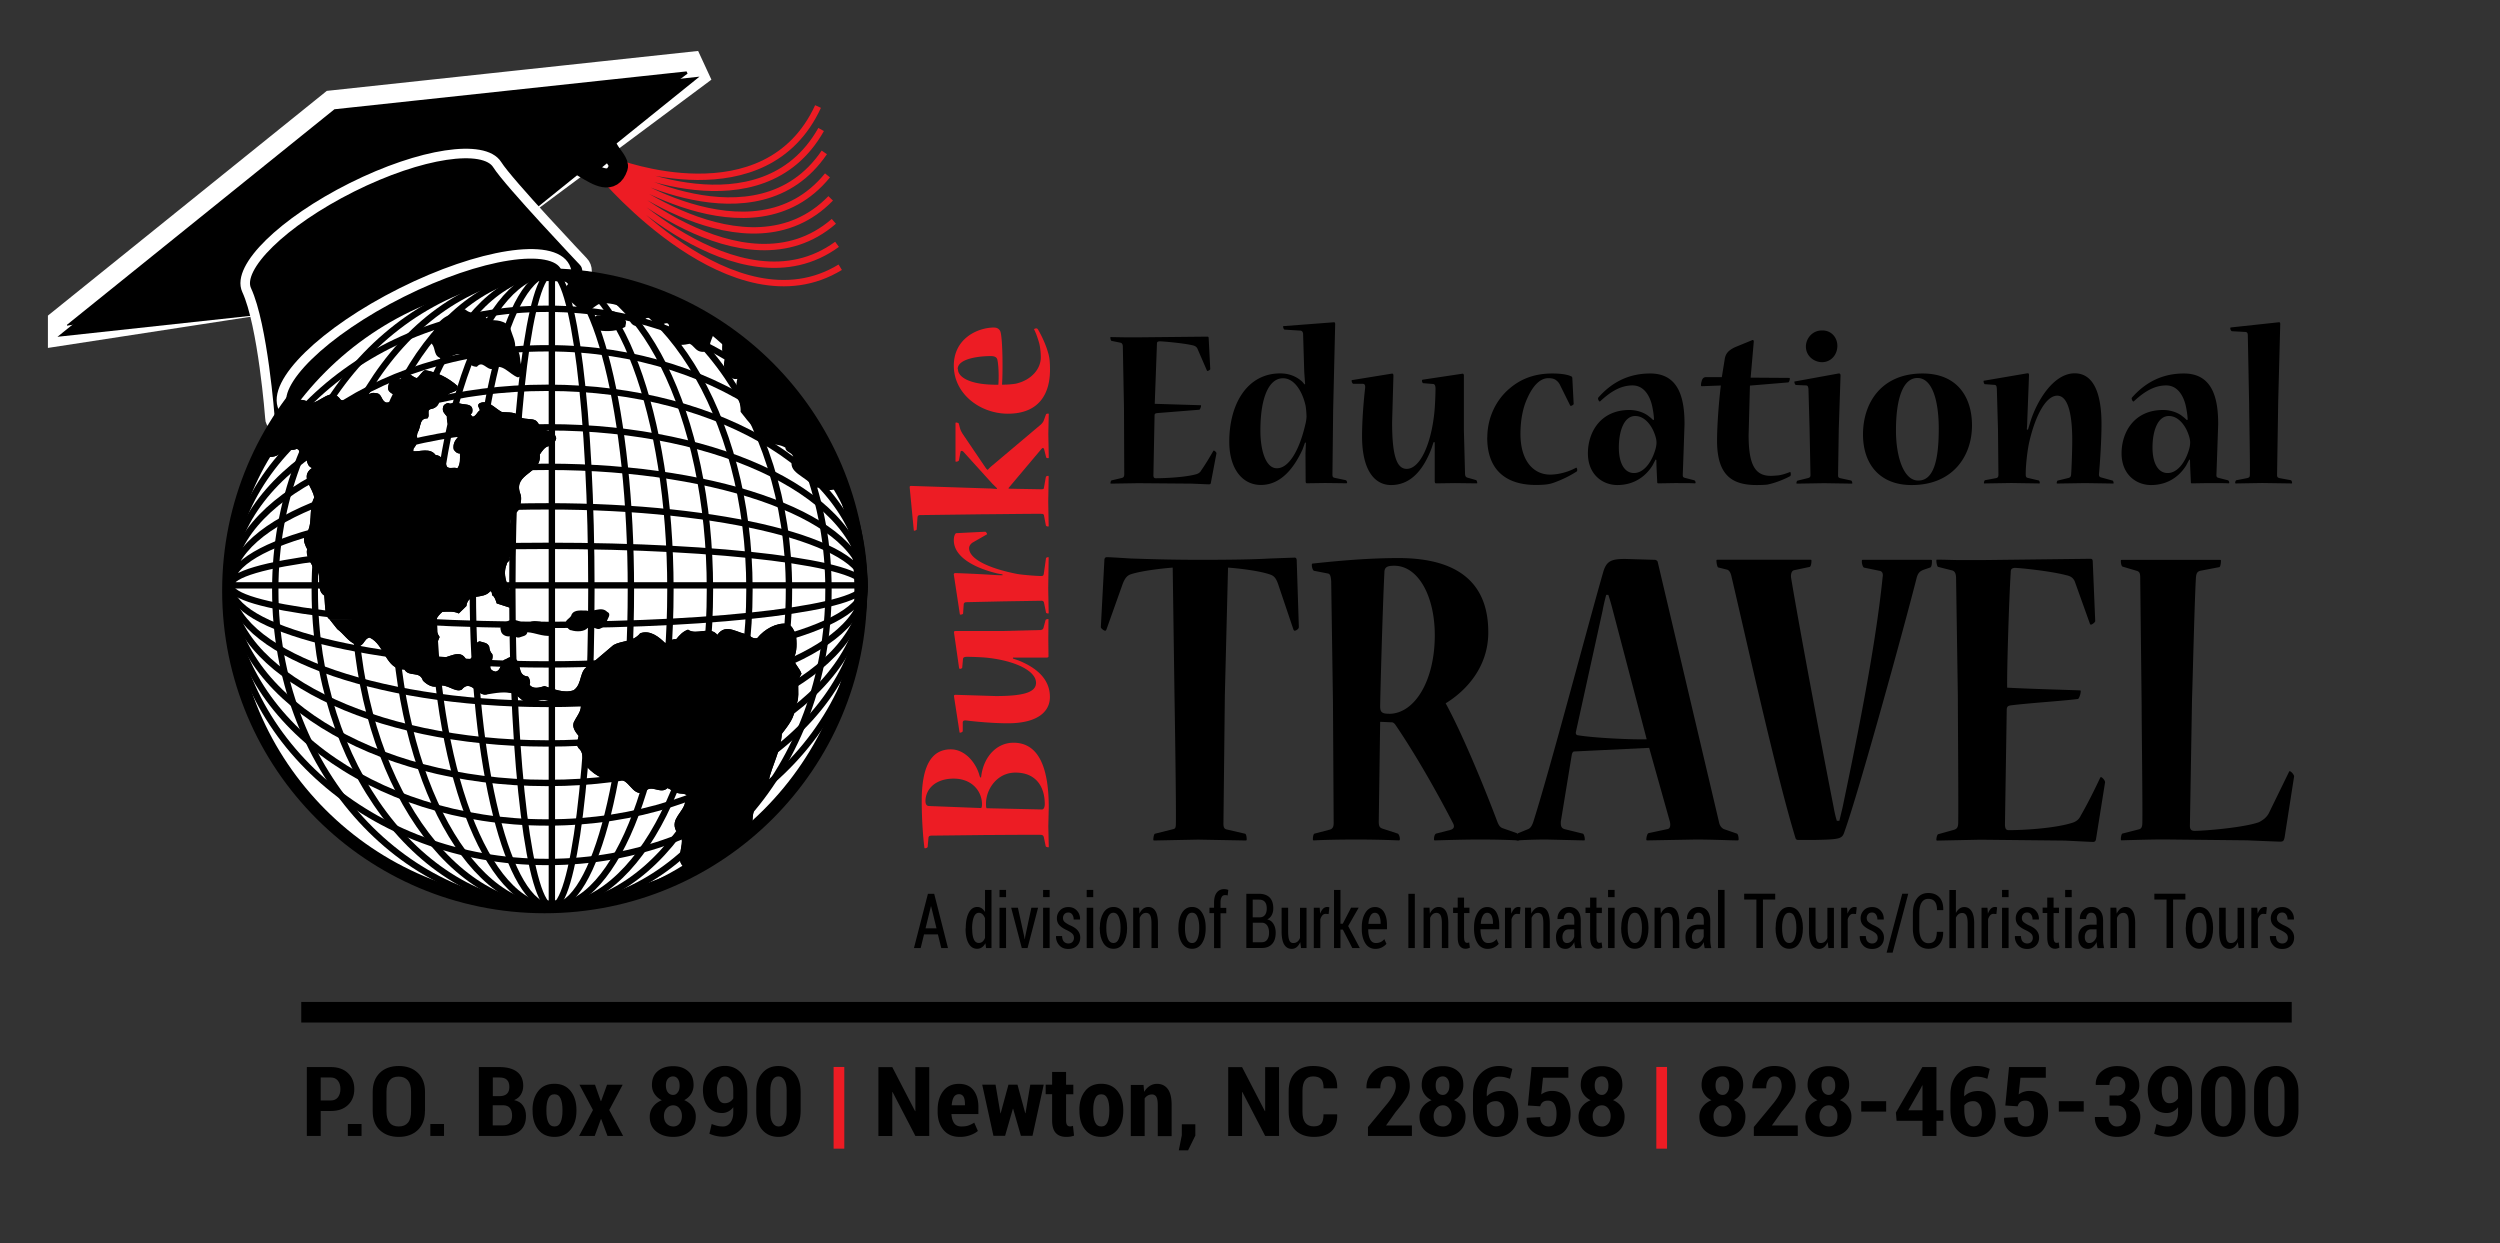 <svg xmlns="http://www.w3.org/2000/svg" xmlns:xlink="http://www.w3.org/1999/xlink" viewBox="0 0 282.81 140.63" xmlns:v="https://vecta.io/nano"><rect x="0" y="0" width="282.81" height="140.63" fill="#333333" stroke="none"/><path d="M146.93 70.94c0 .21-.32.41-.48.41-.04 0-.08-.05-.12-.1l-1.75-5.19c-.2-.56-.4-.87-.8-1.03-1.35-.51-4.14-.77-4.86-.82l-.36 14.43-.16 14.54c0 .51.16.62.44.67l1.99.46c.12 0 .2.31.2.62 0 .1 0 .15-.12.15l-5.38-.1-4.94.1c-.12 0-.12-.05-.12-.1 0-.26.08-.67.2-.67l2.03-.51c.28-.05.32-.21.32-.72.04-2.05-.12-12.22-.16-14.64l-.2-14.23c-.68.05-3.43.31-4.78.77-.4.15-.64.46-.88 1.08l-1.83 5.14c-.04.1-.08.15-.16.15-.12 0-.48-.26-.48-.41l.4-7.55c0-.21.08-.36.28-.36.32 0 1.08.05 2.71.15 1.67.05 4.18.15 7.93.15 3.62 0 6.13-.05 7.81-.15l2.79-.1c.16 0 .24.1.24.36l.24 7.5zm21.43.61c0 4.01-2.63 6.68-4.82 8.01 1.83 3.34 4.26 9.19 5.85 13.41.16.41.32.62.6.72l1.59.56c.2.1.28.41.28.67 0 .1 0 .15-.12.15-1.04-.05-2.23-.1-4.46-.1-1.51 0-3.15.05-4.94.1-.12 0-.12-.05-.12-.15 0-.26.08-.56.24-.62l1.59-.41c.36-.1.56-.31.32-.77-1.83-3.54-4.22-7.76-6.53-11.15-.12-.15-.24-.26-.4-.26-.2 0-1-.05-1.31-.05l-.16 11.3c0 .51.12.67.4.77l1.75.57c.12.05.24.36.24.62 0 .1-.04.15-.12.15a113.56 113.56 0 0 0-4.86-.1c-2.03 0-3.9.05-4.74.1-.12 0-.12-.05-.12-.15 0-.31.08-.62.2-.62l1.75-.46c.28-.1.4-.31.4-.72l-.08-13.71-.2-13.66c-.04-.56-.12-.82-.36-.87l-1.59-.31c-.12-.05-.24-.36-.24-.67 0-.05 0-.15.12-.15 1.99-.21 5.81-.62 9.68-.62 7.05 0 10.16 3.08 10.16 8.37v.05zm-11.23 9.2c2.91 0 5.18-3.75 5.18-8.89 0-4.42-1.87-7.86-4.58-7.86-.8 0-1.12.15-1.12.77-.2 3.9-.48 14.23-.48 15.15 0 .62.2.82.96.82h.04z"/><path d="M183.85 63.23l3.35.1c.12 0 .28.1.32.21l6.97 29.58c.08.31.28.56.52.67l1.47.51c.12.05.2.31.2.67 0 .05-.04.1-.12.1-.84 0-2.75-.1-4.74-.1l-5.46.1c-.12 0-.12-.05-.12-.1 0-.31.12-.67.24-.72l2.15-.46c.32-.05.36-.41.28-.82l-2.35-8.37-8.48.41c-.12 0-.24.15-.28.41l-1.23 7.5c-.04.62.12.77.4.87l2.07.51c.12 0 .24.36.24.67 0 .1-.04.1-.12.1l-4.18-.1a55.56 55.56 0 0 0-3.35.1c-.08 0-.08-.05-.08-.15 0-.15.08-.62.2-.67l1-.41c.32-.1.52-.31.72-.92 1.95-6.16 6.09-21.93 7.89-28.2.36-1.23.88-1.49 2.47-1.49h.02zm-2.15 4.06c-.2.77-.32 1.28-.4 1.75l-3.03 13.77c-.04.21.08.36.2.36 1.83.31 6.09.51 7.81.46l-3.82-14.54c-.12-.46-.28-1.08-.52-1.8h-.24zm26.37 25.58l.36-1.49c1.31-6.27 3.7-17.72 4.54-26.09.08-.41-.04-.67-.36-.72l-1.75-.36c-.12-.05-.24-.41-.24-.67 0-.15 0-.21.08-.21h7.73c.12 0 .12.05.12.15 0 .31-.04.67-.2.72l-.76.26c-.36.15-.6.31-.76.87-1.43 5.65-6.57 24.29-8.16 28.71-.28.87-.44.92-3.54.98h-1.71c-.2 0-.28-.1-.32-.26-2.15-7.04-5.42-21.83-7.25-29.64-.08-.31-.2-.56-.44-.67l-1.04-.26c-.12-.05-.2-.56-.2-.77 0-.05 0-.1.12-.1h10.51c.12 0 .12.05.12.1 0 .36-.08.72-.24.72l-1.71.36c-.28.05-.4.41-.36.82.92 5.6 3.7 20.34 4.82 25.99.08.46.2 1.03.36 1.54h.28zm29.03 2.11c-.04.15-.12.26-.32.26-.28 0-1.19-.05-3.19-.15l-9.56-.1-4.86.1c-.12 0-.12-.05-.12-.1 0-.21.08-.56.2-.62l1.83-.51c.28-.1.44-.26.44-.82.04-1.54-.04-11.97-.04-14.28l-.2-13.3c0-.62-.16-.82-.4-.92l-1.63-.41c-.08 0-.2-.36-.2-.72 0-.05 0-.1.08-.1.96 0 1.87.05 2.71.05h2.23l12.43-.15c.16 0 .24.1.24.31l.28 6.73c0 .15-.36.41-.48.41-.04 0-.08 0-.12-.1l-1.71-4.78c-.2-.46-.52-.62-1-.72-1.75-.46-5.22-.82-5.81-.82-.4.05-.44.21-.44.56-.2 3.13-.44 11.3-.4 12.99 2.75.15 7.21.26 8.24.31.08 0 .08.05.08.1 0 .31-.2.87-.32.87-1.55.21-5.5.46-7.57.72-.36.05-.48.15-.48.56l-.2 12.89c0 .56.16.67.44.67 1.71 0 5.34-.21 7.29-.87.4-.15.68-.41.84-.77.8-1.39 1.51-2.82 2.19-4.26.04-.1.08-.1.12-.1.16.05.48.41.44.62l-1.03 6.45zm14.06-31.64c.08 0 .08.05.08.1 0 .36-.08.72-.2.72l-2.15.41c-.32.1-.44.26-.48.82-.16 2.72-.36 11.45-.44 13.71l-.24 14.33c0 .46.24.56.52.56 1.12 0 5.54-.36 7.29-.98.4-.21.88-.51 1.15-1.08l2.23-4.57c.04-.1.08-.15.16-.1.16.05.44.41.44.56l-1.08 6.93c-.08.31-.12.46-.48.46-.16 0-1.51-.05-3.78-.15l-9.32-.1c-1.55 0-2.99.05-4.86.1-.08 0-.08-.05-.08-.15 0-.26.08-.62.2-.62l1.79-.46c.28-.05.44-.21.44-.77.04-1.69-.08-11.15-.08-13.25l-.16-14.43c0-.56-.08-.72-.44-.82l-1.55-.46c-.12-.05-.2-.31-.2-.62 0-.1 0-.15.12-.15h11.12zm-114.19-8.68c-.02.08-.08.13-.2.13-.18 0-.75-.03-2-.08l-6.01-.05-3.06.05c-.08 0-.08-.03-.08-.05 0-.11.05-.29.13-.32l1.15-.27c.18-.05.28-.13.28-.43l-.03-7.45-.13-6.94c0-.32-.1-.43-.25-.48l-1.03-.21c-.05 0-.13-.19-.13-.38 0-.03 0-.05.05-.05l1.7.03h1.4l7.82-.08c.1 0 .15.05.15.16l.18 3.51c0 .08-.23.21-.3.21-.03 0-.05 0-.08-.05l-1.08-2.49c-.13-.24-.33-.32-.63-.38-1.1-.24-3.28-.43-3.66-.43-.25.03-.28.11-.28.29l-.25 6.78 5.19.16c.05 0 .05.03.05.05 0 .16-.13.46-.2.46l-4.76.38c-.23.03-.3.08-.3.29l-.13 6.73c0 .29.1.35.28.35 1.08 0 3.36-.11 4.58-.46.25-.08.43-.21.53-.4.5-.72.95-1.47 1.38-2.22.02-.05.05-.05.08-.05.1.03.3.21.28.32l-.64 3.37zm13.87-18.2c.18-.03.2.08.2.21l-.23 9.75-.08 7.23c0 .29.05.35.23.4l1.28.27c.08.03.15.16.15.27 0 .05-.03.08-.08.08l-2.41-.03-2.05.03c-.1 0-.15-.05-.15-.24l-.02-3.16.05-1.18-.1-.03-.28.78c-.85 1.85-2.31 4.02-4.71 4.02-2.08 0-3.58-1.8-3.58-4.9 0-4.29 2.05-7.72 5.76-7.72 1.1 0 1.83.4 2.31.78.18.13.3.29.43.46l.08-.03-.1-1.39-.13-4.31c-.03-.21-.13-.35-.33-.35l-1.75-.11c-.1 0-.18-.21-.18-.35 0-.03 0-.05.08-.05l5.61-.43zm-6.38 16.51c1.3 0 2.51-1.93 3.21-4.98.08-.29.13-.7.13-.88a9.89 9.89 0 0 0-.1-1.18c-.33-1.55-1.23-3.14-2.56-3.14-1.58 0-2.56 2.14-2.56 5.92 0 2.3.63 4.26 1.85 4.26h.03zm16.55-9.62c-.08 0-.15-.16-.15-.27 0-.05 0-.11.08-.13l4.46-.67c.13-.03.2.05.2.21v6.16l.13 4.96c.02.24.08.38.3.43l.95.27c.08.03.13.24.13.32 0 .03 0 .05-.08.05l-2.43-.03-2.15.03c-.1 0-.15-.08-.15-.27v-3.56-.83h-.13l-.23.7c-1 2.63-2.48 4.15-4.58 4.15-1.8 0-3.28-1.58-3.28-5.52 0-1.9.2-4.21.35-5.47.02-.32-.05-.46-.28-.46h-1.05c-.1 0-.2-.21-.2-.35 0-.05.02-.08.1-.08l4.43-.72c.15-.03.2.05.2.24l-.15 5.25c0 3.67.48 5.28 1.65 5.28 1.5 0 2.76-2.76 3.13-6.38.08-.7.13-2.17.13-2.68 0-.35-.08-.51-.25-.54l-1.13-.09zm7.24 6.14c0-2.22.98-4.26 2.53-5.55 1.28-1.1 2.86-1.69 4.81-1.69 1.05 0 1.75.13 2.15.32.08.03.13.11.13.24l.15 2.89c0 .08-.23.21-.3.21-.05 0-.08 0-.1-.05l-1.13-2.28a1.4 1.4 0 0 0-.45-.56c-.23-.19-.55-.24-.88-.24-.9 0-1.73.78-2.41 2.33-.48 1.04-.75 2.44-.75 3.97 0 3.13 1.53 4.61 3.36 4.61.35 0 .85-.05 1.28-.16a6.34 6.34 0 0 0 1.65-.62c.05-.03.13.08.13.24 0 .11-.02.19-.1.21-.48.32-1.4.83-2.51 1.23-.43.16-.9.27-2.08.27-3.06 0-5.49-1.42-5.49-5.36v-.01zm18.86-2.01c-.02-.56-.13-1.18-.23-1.63-.3-1.23-1-2.25-2.2-2.25s-2.33.56-3.63 1.77c-.03.03-.05.05-.08.05-.08 0-.28-.32-.15-.46 1.4-1.58 3.26-2.71 5.86-2.71 3.36 0 3.88 3.03 3.88 5.73l-.1 2.95-.1 2.81c0 .19.05.27.25.32l1.05.27c.1.05.15.16.15.27 0 .05-.02.08-.1.08-.3-.03-1.33-.03-2.31-.03l-1.8.03c-.07 0-.13-.03-.13-.13l-.08-1.77-.02-.75-.08-.05-.35.67c-.63 1.02-1.88 2.22-3.98 2.22-1.63 0-3.33-1.15-3.33-3.59 0-2.41 1.45-4.9 4.69-4.9 1 0 1.8.38 2.18.7.15.11.35.27.5.43l.11-.03zm-2.25 6.03c.98 0 1.88-1.02 2.35-2.49.1-.29.18-.64.18-.96 0-.29-.08-.64-.23-1.02-.33-.91-1.1-1.98-2.18-1.98-1.28 0-1.85 1.74-1.85 3.56 0 1.88.7 2.89 1.7 2.89h.03zm13.1-9.89l-.15 5.6c0 3.4.75 4.61 2.51 4.61.23 0 .55-.03.83-.05.28-.03.78-.16 1.33-.38.08-.03.1.11.1.29 0 .11-.05.16-.1.19-.5.27-1.58.75-2.56.94-.28.03-.65.05-1.2.05-2.76 0-4.46-1.07-4.48-4.96 0-1.79.2-4.45.43-6.3l-2.15.08c-.05 0-.1-.03-.1-.11a1.63 1.63 0 0 1 .08-.46c.08-.35.28-.46.5-.46h1.78l.35-2.17c.13-.51.38-.86 1.18-1.23l1.95-.8c.1 0 .15.08.13.24l-.35 4.02 4.38.03c.02 0 .05.03.05.08 0 .19-.1.43-.18.43l-4.33.36zm10.02-1.37c.15-.03.23.08.23.21l-.2 6.08-.08 5.2c0 .24.05.29.23.35l1.25.27c.05 0 .13.19.13.27 0 .05 0 .08-.05.08l-3.13-.05-3.06.05c-.08 0-.08-.03-.08-.05 0-.11.05-.27.13-.29l1.18-.29c.18-.05.28-.11.28-.35l-.1-5.12-.13-4.61c-.03-.21-.05-.4-.28-.4l-1.13-.05c-.08 0-.18-.19-.18-.35 0-.03 0-.05.05-.05l4.94-.9zm-1.83-4.87c1.05 0 1.7.83 1.7 1.74 0 1.02-.73 1.85-1.73 1.85-.88 0-1.83-.67-1.83-1.77 0-.86.68-1.82 1.83-1.82h.03zm10.09 17.49c-3.53 0-5.49-2.3-5.49-5.73 0-3.59 2.1-6.89 6.74-6.89 3.93 0 5.59 2.68 5.59 5.87 0 3.54-2.23 6.75-6.81 6.75h-.03zm.78-.51c1.78 0 2.3-2.46 2.3-5.87 0-3.08-.7-5.73-2.41-5.73-1.65 0-2.43 2.36-2.43 5.92 0 3.08.9 5.68 2.51 5.68h.03zm21.95 0c.08 0 .13.19.13.29 0 .03 0 .05-.05.05l-3.18-.05-3.13.05c-.05 0-.08-.03-.08-.05 0-.08.05-.29.13-.29l1.2-.29c.2-.05.28-.16.3-.38.05-.56.13-2.65.13-3.89 0-2.33-.3-5.04-1.7-5.04-1.2 0-2.43 2.04-3.18 5.31-.2.94-.4 2.65-.38 3.64 0 .24.08.32.23.35l1.23.29c.08 0 .13.19.13.29 0 .03-.02.05-.08.05l-3.13-.05-3.06.05c-.05 0-.05-.03-.05-.05 0-.11.05-.29.13-.32l1.28-.24c.15-.05.23-.13.23-.38l-.05-5.12-.13-4.61c-.03-.24-.03-.4-.25-.43l-1.1-.08c-.08 0-.15-.19-.15-.32 0-.05 0-.08.08-.08l4.86-.83c.15-.03.2.05.2.21l-.2 5.23c0 .27-.03.62-.05.91l.13.03.23-.75c.7-2.38 2.61-5.63 5.06-5.63 2 0 3.03 2.01 3.03 5.73 0 1.98-.18 4.47-.28 5.6-.03.27.02.4.28.46l1.24.34zm8.51-6.88c-.02-.56-.13-1.18-.23-1.63-.3-1.23-1-2.25-2.2-2.25s-2.33.56-3.63 1.77c-.03.03-.05.05-.08.05-.08 0-.28-.32-.15-.46 1.4-1.58 3.26-2.71 5.86-2.71 3.36 0 3.88 3.03 3.88 5.73l-.1 2.95-.1 2.81c0 .19.05.27.25.32l1.05.27c.1.05.15.16.15.27 0 .05-.02.08-.1.08-.3-.03-1.33-.03-2.31-.03l-1.8.03a.11.11 0 0 1-.13-.13l-.08-1.77-.02-.75-.08-.05-.35.67c-.63 1.02-1.88 2.22-3.98 2.22-1.63 0-3.33-1.15-3.33-3.59 0-2.41 1.45-4.9 4.69-4.9 1 0 1.8.38 2.18.7.15.11.35.27.5.43l.11-.03zm-2.25 6.03c.98 0 1.88-1.02 2.35-2.49.1-.29.18-.64.18-.96 0-.29-.08-.64-.23-1.02-.33-.91-1.1-1.98-2.18-1.98-1.28 0-1.85 1.74-1.85 3.56 0 1.88.7 2.89 1.7 2.89h.03zm12.52-17.05c.15-.03.2.03.2.21l-.23 8.73-.13 8.33c0 .24.08.29.25.35l1.3.24c.08 0 .15.19.15.32 0 .03 0 .05-.05.05l-3.33-.05-2.98.05c-.05 0-.08-.03-.08-.08 0-.08.05-.27.15-.29l1.23-.24c.18-.05.28-.11.28-.32.05-.75-.08-7.15-.08-8.09l-.15-7.74c0-.24-.08-.38-.3-.38l-1.48-.08c-.1 0-.2-.19-.2-.32 0-.05 0-.11.07-.11l5.38-.58z"/><path d="M79.13 8.67l-30.9 23.01L6.5 38.1v-1.88l30.9-24.9 40.92-4.4z" stroke="#fff" stroke-width="2.16"/><path d="M79.13 8.67l-30.9 24.9L6.5 38.1l30.9-24.9z"/><g stroke="#fff" stroke-width="1.08"><path d="M56.25 18.63c-1.48-2.37-8.61-1.35-16.44 2.56-7.83 3.92-13.08 9.09-11.91 11.62 1.84 3.96 2.64 14.5 2.64 14.5-.04 2.8 10.77 1.69 20.55-3.2 9.79-4.9 17.22-12.16 14.89-14.53 0 0-8.47-8.93-9.73-10.95z"/><path d="M45.44 33.09c-8.81 4.41-14.81 10.26-13.4 13.08 1.41 2.81 9.69 1.52 18.5-2.88 8.81-4.41 14.81-10.26 13.4-13.08s-9.69-1.53-18.5 2.88z"/></g><path d="M69.67 18.33s16.96 6.55 22.87-6.28m.35 2.6c-6.79 12.05-23.44 3.92-23.44 3.92m23.8-1.33c-7.66 11.27-24.01 1.55-24.01 1.55m24.37 1.05c-8.54 10.49-24.58-.81-24.58-.81m24.94 3.41c-9.42 9.71-25.15-3.18-25.15-3.18m25.51 5.78c-10.29 8.93-25.72-5.54-25.72-5.54m26.08 8.14c-11.17 8.15-26.29-7.91-26.29-7.91m-.21.23S83 37.6 95.05 30.23" fill="none" stroke="#ed1c24" stroke-width=".72"/><g fill="#fff"><path d="M68.88 16.9l-2.7 2.21c1.34.79 3.06 1.91 3.76-.17.18-.52-.64-1.34-1.06-2.04z" stroke="#000" stroke-width="2.16"/><use xlink:href="#B"/></g><path d="M49.36 70.04c-.1.2-.16.43-.16.69.08.49.26.92.53 1.33-.31.69-.71 1.71-.12 2.41 1.06.1 2.45-1.24 3.14.18.31.12.67-.24.78-.55.14-.47.12-1.41.73-1.55.45.16.86.12 1.08.59.04.33.1.61.35.86.26.73-.88 1.71.37 1.98.65-.14.53-.94.96-1.33.35-.08.63-.47 1.02-.24 1.14.37.31 2.02 1.69 2.12.2.24.31.63.18.96.47.51 1.12.29 1.69.12 1.02.33 2.2.86 3.3.47 1.06-.75.53-2.3 1.79-2.81l2.71-2.3c.96-.53 2.22-.33 3.02-1.33 1.12-.41 2.12.41 2.82 1.1.45-.12.77-.49 1.26-.43.39-.49.77-.88 1.33-1.08.96.69 2.49-.47 3.32.59 1.02-1.45 2.37-.06 3.55-.06.22.35.61.51.96.43.82-1.02 2.18-1.77 3.37-1.63.61.2.77.75 1.02 1.26.08.82.16 1.92-.28 2.65.1.67.71 1.12.9 1.75-.79 1.16.06 2.55-.73 3.73 0 1.22-.79 2.12-1.49 3.06-.14 1.94-1.1 3.53-1.51 5.36-.92 1.26-1.88 3.02-1.81 4.73-.75.8-1.22 1.49-2.1 1.88-.12.14-1.02.77-1.57 1.08-1.02.88-2.55 1.49-3.85 2.16-1.79-.94.59-3.28-1.14-4.26-.65-1.35.88-2.08 1.04-3.24.2-.2.31-.51.16-.78-.23-.2-.73-.12-1.08-.24h-.12c-.12-.02-.61-.43-.96-.55-.82.79-1.88-.57-2.59.49-1.53.53-1.69-1.82-3.24-1.39-1.49.14-2.75-.8-3.55-1.82-.31-.63-.1-1.32-.67-1.79-.35-.39-.08-.96 0-1.39-.35-.43-.86-1.06-.47-1.69.33-.67 1.12-1.49.47-2.28-.31-.1-.53.35-.84.43-1.51.63-2.71-1.24-4.1-.24-.92.47-1.63-.51-2.28-.96-1.08-.35-2.2-.1-3.24.06-1 .18-1.77-1.81-2.77-.55-.78.37-1.67-.75-2.65-.41-.61.24-1.26-.14-1.73-.61-.37-1.16-1.55-.35-2.1-1.26-2.14.04-2.2-2.79-3.92-3.61-.73.06-.67 1.35-1.63.77-.86-.39-1.3-1.18-2.04-1.73l-.89-1.12h12.09z"/><use xlink:href="#C"/><path d="M55.21 36.24c.84-.06 2.04-.02 2.53.92.18.73.63 1.45.53 2.22.88.57.28 1.63.96 2.35.04.43-.22.88-.65.96-.94-.33-1.81-1.73-2.84-.96-.69.18-1.14-1.02-1.79-.24-.39 0-.79-.18-.9-.53 0-.47-.43-.55-.73-.8-1.02-.43-1.69.84-2.59.31-.8-.37-.35-1.39-1.14-1.75.47-1.41.94-2.71 2.53-3.18.45-.35.98-.86 1.57-.49.73.66 2.01.09 2.52 1.19zm-5.85 33.8c-.1.2-.16.43-.16.69.08.49.26.92.53 1.33-.31.69-.71 1.71-.12 2.41 1.06.1 2.45-1.24 3.14.18.31.12.67-.24.78-.55.14-.47.12-1.41.73-1.55.45.16.86.12 1.08.59.04.33.1.61.35.86.26.73-.88 1.71.37 1.98.65-.14.53-.94.96-1.33.35-.08.63-.47 1.02-.24 1.14.37.31 2.02 1.69 2.12.2.24.31.63.18.96.47.51 1.12.29 1.69.12 1.02.33 2.2.86 3.3.47 1.06-.75.53-2.3 1.79-2.81l2.71-2.3c.96-.53 2.22-.33 3.02-1.33 1.12-.41 2.12.41 2.82 1.1.45-.12.77-.49 1.26-.43.39-.49.77-.88 1.33-1.08.96.69 2.49-.47 3.32.59 1.02-1.45 2.37-.06 3.55-.06.22.35.61.51.96.43.82-1.02 2.18-1.77 3.37-1.63.61.2.77.75 1.02 1.26.08.82.16 1.92-.28 2.65.1.67.71 1.12.9 1.75-.79 1.16.06 2.55-.73 3.73 0 1.22-.79 2.12-1.49 3.06-.14 1.94-1.1 3.53-1.51 5.36-.92 1.26-1.88 3.02-1.81 4.73-.75.8-1.22 1.49-2.1 1.88-.12.14-1.02.77-1.57 1.08-1.02.88-2.55 1.49-3.85 2.16-1.79-.94.59-3.28-1.14-4.26-.65-1.35.88-2.08 1.04-3.24.2-.2.31-.51.16-.78-.23-.2-.73-.12-1.08-.24h-.12c-.12-.02-.61-.43-.96-.55-.82.79-1.88-.57-2.59.49-1.53.53-1.69-1.82-3.24-1.39-1.49.14-2.75-.8-3.55-1.82-.31-.63-.1-1.32-.67-1.79-.35-.39-.08-.96 0-1.39-.35-.43-.86-1.06-.47-1.69.33-.67 1.12-1.49.47-2.28-.31-.1-.53.35-.84.43-1.51.63-2.71-1.24-4.1-.24-.92.47-1.63-.51-2.28-.96-1.08-.35-2.2-.41-3.24.06-1 .18-1.77-1.81-2.77-.55-.78.37-1.67-.75-2.65-.41-.61.24-1.26-.14-1.73-.61-.37-1.16-1.55-.35-2.1-1.26-2.14.04-2.2-2.79-3.92-3.61-.73.06-.67 1.35-1.63.77-.86-.39-1.3-1.18-2.04-1.73l-.89-1.12h12.09z"/><use xlink:href="#C"/><path d="M68.69 69.22c.55.26-.02.77-.06 1.16-.22.39-.41.63-.86.78-.47.04-.82-.49-1.3-.12-.35.41-1.2.47-1.88.25-.14.04-.49-.31-.53-.55-.33-.61.51-.75.59-1.2.31-.63 1.14-.45 1.69-.47.72.23 1.68-.54 2.35.15zm-9.03 1.45c.33-.53.94-.41 1.45-.35.55.24 1.29.14 1.51.9.1.33-.18.49-.31.71-1.04.06-1.67-.33-2.65-.41-.08.45-.57.45-.9.59-.47.14-.73-.53-1.14-.12-.43.04-.9-.22-.96-.65-.23-.61.41-.88.78-1.08.81-.41 1.52.18 2.22.41zm11.01-34.53c.27.24.1.53.06.84-.9.49-1.94.55-2.96.41-.49-.22-.53-.75-.65-1.2.08-.22.23-.47.49-.53.71.18 1.16-.79 1.98-.37.28.34.69.63 1.08.85zm.79-3.94c3.26 1.1 5.53 1.82 9.36 4.32.49.67-.69 2.11-.53 2.86-.2.39-.71.51-1.14.37-.49-.14-.71-.69-1.14-.86-.59.12-1.41.29-1.86-.24-1.14-.33.33-2.73-1.26-1.92-.71.02-1.06-1.04-1.82-.71-.28.43-.71.75-1.2.84-.61-.12-.78-.94-.96-1.51-.61-.9-1.65-1-2.65-1.08-1.06.04-1.49 1.41-2.71.9-.33-.88-2.3-1.47-1.47-2.81 1.26-1.77 3.01-.7 4.78-.74l2.6.58zm15.16 8.88c4.86 4.47 6.81 9.15 7.83 11.38.12.75.86 1.63.73 2.49-.33.41-1.1.51-1.53.49-.51-.47-1.1-.12-1.69-.37-.65-1.2-3.14-1.61-2.22-3.3-.06-.65-.84-.51-.9-1.14-.65-.37-1.22-.31-1.94-.49-1.1-1.16-2.2-2.32-3.12-3.55.06-1.24-.75-2.43-.37-3.73-.47.1-.77-.16-1.08-.43-.53-.61-.53-1.45-.24-2.16-.79-.37-.12-1.71-.47-2.26-.06-.51.79-.29.99-.16 1.47.72 2.74 2.06 4.01 3.23z"/><g fill="none" stroke="#000"><use xlink:href="#B" y="0.2" stroke-width="1.44"/><g stroke-width=".72"><path d="M62.43 102.59c17.28 0 31.29-16.01 31.29-35.76v-.2c0-19.75-14.01-35.76-31.29-35.76"/><path d="M62.43 102.59c14.81 0 26.82-16.01 26.82-35.76v-.2c0-19.75-12.01-35.76-26.82-35.76"/><path d="M62.43 102.59c12.34 0 22.35-16.01 22.35-35.76v-.2c0-19.75-10.01-35.76-22.35-35.76"/><path d="M62.43 102.59c9.87 0 17.88-16.01 17.88-35.76v-.2c0-19.75-8.01-35.76-17.88-35.76"/><path d="M62.43 102.59c7.41 0 13.41-16.01 13.41-35.76v-.2c0-19.75-6-35.76-13.41-35.76"/><path d="M62.43 102.59c4.94 0 8.94-16.01 8.94-35.76v-.2c0-19.75-4-35.76-8.94-35.76"/><path d="M62.43 102.59c2.47 0 4.47-16.01 4.47-35.76v-.2c0-19.75-2-35.76-4.47-35.76"/><path d="M62.43 102.59V30.87"/><path d="M62.43 102.59c-2.47 0-4.47-16.01-4.47-35.76v-.2c0-19.75 2-35.76 4.47-35.76"/><path d="M62.43 102.59c-4.94 0-8.94-16.01-8.94-35.76v-.2c0-19.75 4-35.76 8.94-35.76"/><path d="M62.43 102.59c-7.41 0-13.41-16.01-13.41-35.76v-.2c0-19.75 6-35.76 13.41-35.76"/><path d="M62.43 102.59c-9.87 0-17.88-16.01-17.88-35.76v-.2c0-19.75 8.01-35.76 17.88-35.76"/><path d="M62.43 102.59c-12.34 0-22.35-16.01-22.35-35.76v-.2c0-19.75 10.01-35.76 22.35-35.76"/><path d="M62.43 102.59c-14.81 0-26.82-16.01-26.82-35.76v-.2c0-19.75 12.01-35.76 26.82-35.76"/><path d="M62.43 102.59c-17.28 0-31.29-16.01-31.29-35.76v-.2c0-19.75 14.01-35.76 31.29-35.76"/><path d="M97.78 66.22c0-17.28-16.01-31.29-35.76-31.29h-.2c-19.75 0-35.76 14.01-35.76 31.29"/><path d="M97.78 66.22c0-14.81-16.01-26.82-35.76-26.82h-.2c-19.75 0-35.76 12.01-35.76 26.82"/><path d="M97.78 66.22c0-12.34-16.01-22.35-35.76-22.35h-.2c-19.75 0-35.76 10.01-35.76 22.35"/><path d="M97.78 66.22c0-9.87-16.01-17.88-35.76-17.88h-.2c-19.75 0-35.76 8.01-35.76 17.88"/><path d="M97.78 66.22c0-7.41-16.01-13.41-35.76-13.41h-.2c-19.75 0-35.76 6-35.76 13.41m71.72 0c0-4.94-16.01-8.94-35.76-8.94h-.2c-19.75 0-35.76 4-35.76 8.94m71.72 0c0-2.47-16.01-4.47-35.76-4.47h-.2c-19.75 0-35.76 2-35.76 4.47m71.72 0H26.06"/><path d="M97.78 66.22c0 2.47-16.01 4.47-35.76 4.47h-.2c-19.75 0-35.76-2-35.76-4.47"/><path d="M97.78 66.22c0 4.94-16.01 8.94-35.76 8.94h-.2c-19.75 0-35.76-4-35.76-8.94"/><path d="M97.78 66.22c0 7.41-16.01 13.41-35.76 13.41h-.2c-19.75 0-35.76-6-35.76-13.41"/><path d="M97.78 66.22c0 9.87-16.01 17.88-35.76 17.88h-.2c-19.75 0-35.76-8.01-35.76-17.88"/><path d="M97.78 66.22c0 12.34-16.01 22.35-35.76 22.35h-.2c-19.75 0-35.76-10.01-35.76-22.35"/><path d="M97.78 66.22c0 14.81-16.01 26.82-35.76 26.82h-.2c-19.75 0-35.76-12.01-35.76-26.82"/><path d="M97.78 66.22c0 17.28-16.01 31.29-35.76 31.29h-.2c-19.75 0-35.76-14.01-35.76-31.29"/></g></g><path d="M110.98 87.94l.05-.34c.35-2.13 1.8-3.58 3.62-3.58 2.89 0 3.99 2.88 3.99 7.32l-.05 2.11.05 2.33c0 .07-.02.07-.05.07-.12 0-.28-.05-.3-.14l-.21-1.02c-.05-.16-.14-.25-.37-.25-.92-.02-5.24.02-6.21.02l-6.1.07c-.25 0-.35.07-.37.25l-.09 1.02c-.02.11-.21.16-.32.16-.02 0-.05-.02-.05-.09-.16-1.25-.3-3.22-.3-5.3 0-3.94 1.11-5.8 3.28-5.8 1.59 0 2.79 1.45 3.21 2.81.02.09.07.23.12.36h.1zm-6.28 2.74c0 .32.16.5.39.5l5.91.23c.07-.09.09-.29.09-.41 0-1.47-1.11-2.92-3.21-2.92-2.03 0-3.19 1.16-3.19 2.58v.02zm10.16-3.28c-2.05 0-3.32 1.86-3.32 3.51 0 .2 0 .43.07.52l6.26.14c.21 0 .32-.29.32-.61 0-1.99-1.02-3.56-3.3-3.56h-.03zm-6.01-11.88c0 .07-.14.14-.23.14-.05 0-.09 0-.12-.07l-.58-4.03c-.02-.11.05-.18.18-.18h5.31l4.27-.11c.21-.02.32-.07.37-.27l.23-.86c.02-.07.21-.11.28-.11.02 0 .05 0 .05.07l-.02 2.2.02 1.95c0 .09-.07.14-.23.14h-3.07-.72v.11l.6.2c2.26.91 3.58 2.24 3.58 4.15 0 1.63-1.36 2.97-4.76 2.97-1.64 0-3.62-.18-4.71-.32-.28-.02-.39.05-.39.25v.95c0 .09-.18.18-.3.18-.05 0-.07-.02-.07-.09l-.62-4.01c-.02-.14.05-.18.21-.18l4.52.14c3.16 0 4.55-.43 4.55-1.5 0-1.36-2.38-2.49-5.49-2.83-.6-.07-1.87-.11-2.31-.11-.3 0-.44.07-.46.23l-.09.99zm4.57-10.54l-.6-.11c-2.19-.52-4.92-1.7-4.92-3.76 0-.32.07-.57.18-.73.05-.05.09-.07.16-.07l3.21-.16c.09 0 .21.2.21.25 0 .02 0 .05-.05.07l-1.59.91c-.23.16-.39.39-.39.63 0 1.25 2.31 2.31 5.45 2.92.65.11 2.17.23 2.72.23.21 0 .25-.09.28-.25l.25-1.77c0-.05.16-.11.23-.11.05 0 .07 0 .07.04l-.05 3.49.05 2.79c0 .05-.02.05-.05.05-.12 0-.25-.05-.25-.11l-.23-1.13c-.05-.14-.12-.2-.3-.2l-4.39.07-4.02.09c-.21 0-.35.04-.37.25l-.07 1.02c0 .09-.19.14-.28.14-.05 0-.09 0-.09-.07l-.67-4.4c-.05-.18.05-.23.21-.23a157.96 157.96 0 0 1 4.62.23l.67.02v-.1zm-5.33-17.11c0-.07.05-.07.09-.07.09 0 .25.05.28.11l.14.54c.07.23.14.36.3.63l2.56 3.78c.07.11.14.18.21.27h.09a4.02 4.02 0 0 1 .55-.52l5.43-4.58c.12-.11.28-.29.35-.5l.23-.63c.02-.09.16-.11.25-.11.05 0 .07 0 .07.07l-.05 2.18.05 2.72c0 .04-.02.07-.07.07-.09 0-.21-.02-.23-.11l-.21-.84c-.07-.23-.16-.27-.32-.09l-3.3 3.92-.42.5.02.07.88.02 2.86.05c.21-.02.23-.05.25-.2l.21-1.18c.02-.09.16-.14.25-.14.05 0 .07.02.07.09l-.05 2.85.05 2.72c0 .07-.02.07-.07.07-.07 0-.23-.02-.25-.14l-.21-1.11c-.02-.11-.09-.18-.28-.18-.74-.02-5.77.05-6.76.05l-6.95.09c-.21 0-.3.07-.32.27l-.09 1.36c0 .05-.19.14-.28.14-.02 0-.05 0-.05-.07l-.46-4.8c-.02-.16.05-.2.16-.2l8.87.29c.23 0 .6.05.83.05l.02-.07-.55-.54-3.26-3.6c-.12-.11-.28-.14-.32.02l-.18.95c-.02.09-.18.16-.32.16-.05 0-.07 0-.07-.07v-4.29zm4.43-10.81c.28 0 .55.18.65.45.28.84.28 4.94.18 6 .53.02 1.25-.05 1.57-.11 1.73-.39 2.82-1.65 2.82-2.97 0-.54-.07-1.13-.16-1.52-.12-.45-.35-1.18-.6-1.65-.02-.05.12-.11.28-.11.07 0 .09.05.14.09.32.52.88 1.63 1.15 2.61.16.5.23 1 .23 1.99 0 2.85-1.36 4.96-4.76 4.96-3.12 0-6.12-2.22-6.12-5.44 0-3.04 2.65-4.31 4.59-4.31h.03zm-4.15 4.72c0 .88 1.36 1.79 4.57 1.74.09-1.27-.02-2.56-.14-2.92-.09-.18-.25-.32-.74-.32-1.25 0-3.72.27-3.72 1.47l.03.03z" fill="#ed1c24"/><path d="M36.28 125.68v2.82h-1.57v-7.79h2.72c.81 0 1.46.23 1.94.69s.71 1.06.71 1.8c0 .75-.24 1.35-.71 1.8-.48.46-1.12.68-1.94.68h-1.15zm0-1.19h1.14c.35 0 .62-.12.81-.36.18-.24.28-.55.28-.93s-.09-.7-.28-.94-.45-.37-.81-.37h-1.14v2.6zm4.62 4.01h-1.55v-1.35h1.55v1.35zm7.17-2.81c0 .92-.27 1.63-.81 2.15-.54.51-1.26.77-2.15.77-.9 0-1.61-.26-2.15-.77s-.8-1.23-.8-2.15v-2.17c0-.91.27-1.63.8-2.15s1.25-.78 2.15-.78 1.62.26 2.16.78.81 1.24.81 2.15v2.17zm-1.57-2.19c0-.57-.12-1-.36-1.28s-.59-.43-1.04-.43c-.46 0-.8.14-1.03.43s-.35.72-.35 1.29v2.19c0 .58.12 1.01.35 1.3s.58.43 1.04.43.8-.14 1.04-.43.35-.72.35-1.3v-2.2zm3.73 5h-1.55v-1.35h1.55v1.35zm3.94 0v-7.79h2.33c.85 0 1.51.18 1.98.53s.71.89.71 1.59c0 .37-.09.69-.26.98s-.43.5-.77.64c.45.09.79.3 1.01.63s.33.71.33 1.15c0 .75-.23 1.31-.68 1.69s-1.1.58-1.93.58h-2.72zm1.57-4.5h.83c.34-.01.6-.1.78-.27s.27-.43.27-.76c0-.37-.09-.64-.28-.82s-.46-.26-.84-.26h-.75V124zm0 1.04v2.27h1.15c.34 0 .6-.09.78-.28.17-.18.26-.46.26-.82 0-.37-.08-.66-.24-.86s-.41-.31-.75-.32h-.06-1.14z"/><use xlink:href="#D"/><path d="M67.96 124.56H68l.67-1.85h1.77l-1.52 2.86 1.57 2.93h-1.77l-.71-1.91h-.03l-.7 1.91h-1.77l1.57-2.93-1.53-2.86h1.76l.65 1.85zm10.5-1.83a1.9 1.9 0 0 1-.28 1.02 1.96 1.96 0 0 1-.78.7 2.2 2.2 0 0 1 .96.75 1.84 1.84 0 0 1 .35 1.12c0 .72-.24 1.29-.72 1.69s-1.09.6-1.83.6c-.77 0-1.41-.2-1.91-.6s-.75-.96-.75-1.68c0-.42.12-.79.37-1.12.24-.33.58-.58 1-.75a2.01 2.01 0 0 1-.82-.7c-.2-.3-.3-.64-.3-1.02 0-.69.22-1.21.67-1.58s1.02-.55 1.73-.55c.68 0 1.24.18 1.67.55.43.35.64.88.64 1.57zm-1.32 3.52c0-.35-.09-.64-.28-.87a.86.86 0 0 0-.69-.34c-.31 0-.56.11-.76.34-.2.22-.3.51-.3.87s.1.65.3.86.46.32.77.32a.87.87 0 0 0 .69-.32c.18-.21.27-.5.27-.86zm-.26-3.45c0-.31-.07-.56-.2-.75-.13-.18-.31-.28-.53-.28a.74.74 0 0 0-.6.27c-.15.18-.22.43-.22.75s.07.58.22.78a.73.73 0 0 0 .6.29c.22 0 .39-.1.52-.29.15-.18.21-.44.21-.77zm4.92 4.63c.33 0 .61-.15.83-.44s.32-.69.32-1.21v-.53a1.56 1.56 0 0 1-.57.49 1.53 1.53 0 0 1-.69.17c-.67 0-1.2-.24-1.59-.71s-.58-1.11-.58-1.91c0-.77.23-1.41.7-1.93.46-.52 1.06-.78 1.79-.78.74 0 1.35.27 1.82.79.47.53.71 1.26.71 2.2v2.11c0 .89-.26 1.6-.78 2.12-.52.53-1.17.79-1.96.79-.25 0-.52-.03-.79-.09a3.76 3.76 0 0 1-.76-.25l.26-1.1a3.94 3.94 0 0 0 .61.2c.21.06.44.08.68.08zm.18-2.63c.21 0 .4-.05.57-.15s.3-.23.4-.4v-.93c0-.5-.09-.89-.26-1.15s-.4-.4-.68-.4-.5.15-.66.45c-.17.3-.25.66-.25 1.08 0 .45.08.81.23 1.09s.37.41.65.41z"/><use xlink:href="#E"/><path d="M95.51 129.94H94.3v-9.24h1.21v9.24z" fill="#ed1c24"/><use xlink:href="#F"/><path d="M108.58 128.61c-.8 0-1.41-.26-1.85-.79s-.66-1.21-.66-2.04v-.22c0-.87.21-1.59.63-2.13.42-.55 1.02-.82 1.78-.82.71 0 1.26.23 1.63.7s.57 1.1.57 1.9v.82h-3.05c.03.43.13.77.3 1.02s.45.38.82.38c.31 0 .57-.03.78-.1s.44-.18.68-.33l.41.94c-.22.19-.51.35-.87.48a3.42 3.42 0 0 1-1.17.19zm-.09-4.83c-.26 0-.46.11-.59.33s-.21.53-.24.92h1.5v-.13c0-.35-.05-.63-.15-.82-.12-.2-.29-.3-.52-.3zm7.49 2.15h.03l.54-3.23h1.52l-1.27 5.79h-1.31l-.88-3.06h-.03l-.88 3.06h-1.32l-1.27-5.79h1.51l.55 3.24h.03l.88-3.24h1.02l.88 3.23zm4.62-4.66v1.44h.82v1.08h-.82v2.95c0 .25.04.42.11.52a.37.37 0 0 0 .31.16c.07 0 .14 0 .18-.01s.11-.02.18-.05l.12 1.11c-.15.05-.29.09-.43.11a3.23 3.23 0 0 1-.46.03c-.51 0-.91-.15-1.18-.45s-.41-.77-.41-1.42v-2.96h-.73v-1.08h.73v-1.44h1.58z"/><use xlink:href="#D" x="61.86"/><path d="M129.36 122.71l.07.81a1.94 1.94 0 0 1 .63-.67 1.49 1.49 0 0 1 .83-.24c.51 0 .92.19 1.21.58.29.38.44.99.44 1.81v3.52h-1.57V125c0-.44-.06-.74-.16-.92a.55.55 0 0 0-.5-.27.94.94 0 0 0-.47.12c-.14.08-.26.19-.35.33v4.26h-1.57v-5.79h1.44zm5.85 5.77l-.81 1.65h-1.05l.34-1.7v-1.25h1.53v1.3z"/><use xlink:href="#F" x="39.57"/><path d="M151.26 126.08l.01.03c.02.83-.21 1.46-.67 1.88s-1.11.62-1.97.62c-.87 0-1.57-.25-2.08-.74s-.77-1.2-.77-2.11v-2.31c0-.91.25-1.61.74-2.11s1.17-.75 2.01-.75c.89 0 1.57.21 2.05.62s.71 1.04.69 1.88l-.01.03h-1.53c0-.5-.09-.85-.28-1.05s-.49-.3-.92-.3c-.39 0-.69.14-.89.41s-.3.69-.3 1.25v2.32c0 .57.11.99.32 1.26s.53.41.96.41c.39 0 .67-.1.84-.3s.26-.55.26-1.06h1.54z"/><use xlink:href="#G"/><use xlink:href="#H"/><use xlink:href="#I"/><use xlink:href="#J"/><use xlink:href="#H" x="17.99"/><path d="M188.58 129.94h-1.21v-9.24h1.21v9.24z" fill="#ed1c24"/><path d="M197.2 122.73a1.9 1.9 0 0 1-.28 1.02 1.96 1.96 0 0 1-.78.7 2.2 2.2 0 0 1 .96.75 1.84 1.84 0 0 1 .35 1.12c0 .72-.24 1.29-.72 1.69s-1.09.6-1.83.6c-.77 0-1.41-.2-1.91-.6s-.75-.96-.75-1.68c0-.42.12-.79.37-1.12.24-.33.58-.58 1-.75a2.01 2.01 0 0 1-.82-.7c-.2-.3-.3-.64-.3-1.02 0-.69.22-1.21.67-1.58s1.02-.55 1.73-.55c.68 0 1.24.18 1.67.55.42.35.64.88.64 1.57zm-1.33 3.52c0-.35-.09-.64-.28-.87a.86.86 0 0 0-.69-.34c-.31 0-.56.11-.76.34-.2.22-.3.51-.3.87s.1.65.3.86.46.32.77.32a.87.87 0 0 0 .69-.32c.18-.21.27-.5.27-.86zm-.25-3.45c0-.31-.07-.56-.2-.75-.13-.18-.31-.28-.53-.28a.74.74 0 0 0-.6.27c-.15.18-.22.43-.22.75s.07.58.22.78a.73.73 0 0 0 .6.29c.22 0 .39-.1.52-.29.14-.18.21-.44.21-.77z"/><use xlink:href="#G" x="43.65"/><use xlink:href="#H" x="43.65"/><path d="M213.37 125.75h-2.82v-1.18h2.82v1.18zm5.69-.15h.78v1.19h-.78v1.71h-1.58v-1.71h-2.93l-.08-.93 3-5.15h1.59v4.89zm-3.19 0h1.61v-2.81l-.03-.01-.15.31-1.43 2.51z"/><use xlink:href="#I" x="54.01"/><use xlink:href="#J" x="54.01"/><path d="M235.72 125.75h-2.82v-1.18h2.82v1.18zm3.75-1.81c.32 0 .56-.1.72-.3s.24-.47.24-.82c0-.3-.08-.54-.25-.74s-.4-.3-.69-.3a.83.83 0 0 0-.61.26c-.16.17-.25.4-.25.69h-1.54l-.01-.03a1.82 1.82 0 0 1 .67-1.51c.47-.39 1.04-.59 1.73-.59.77 0 1.38.19 1.84.57s.69.93.69 1.63c0 .36-.1.69-.3.99a2.01 2.01 0 0 1-.82.7 1.95 1.95 0 0 1 .91.7c.21.31.32.69.32 1.14 0 .71-.25 1.27-.75 1.67-.5.41-1.13.61-1.9.61-.67 0-1.26-.19-1.76-.58s-.74-.93-.73-1.64l.01-.03h1.53c0 .3.09.56.27.76.18.21.4.31.67.31.32 0 .58-.1.78-.32s.3-.48.3-.81c0-.42-.09-.73-.28-.93-.18-.2-.45-.3-.8-.3h-.82v-1.15h.83zm5.77 3.49c.33 0 .61-.15.83-.44s.32-.69.32-1.21v-.53a1.56 1.56 0 0 1-.57.49 1.53 1.53 0 0 1-.69.17c-.67 0-1.2-.24-1.59-.71s-.58-1.11-.58-1.91c0-.77.23-1.41.7-1.93.46-.52 1.06-.78 1.79-.78.74 0 1.35.27 1.82.79.47.53.71 1.26.71 2.2v2.11c0 .89-.26 1.6-.78 2.12-.52.53-1.17.79-1.96.79-.25 0-.52-.03-.79-.09a3.76 3.76 0 0 1-.76-.25l.26-1.1a3.94 3.94 0 0 0 .61.2 2.44 2.44 0 0 0 .68.08zm.18-2.63c.21 0 .4-.05.57-.15s.3-.23.4-.4v-.93c0-.5-.09-.89-.26-1.15s-.4-.4-.68-.4-.5.15-.66.45c-.17.3-.25.66-.25 1.08 0 .45.08.81.23 1.09s.37.41.65.41z"/><use xlink:href="#E" x="163.44"/><use xlink:href="#E" x="169.44"/><path d="M34.08 113.34h225.17v2.33H34.08zm72.02-7.64h-1.57l-.38 1.55h-.76l1.58-6.14h.71l1.56 6.14h-.76l-.38-1.55zm-1.4-.68h1.24l-.61-2.5h-.02l-.61 2.5zm4.55 0c0-.73.11-1.32.34-1.76s.55-.66.96-.66c.19 0 .35.05.5.15s.27.24.38.42v-2.5h.73v6.58h-.61l-.08-.55c-.11.21-.24.37-.4.47-.16.11-.34.16-.54.16-.41 0-.73-.2-.96-.61s-.34-.95-.34-1.62v-.08zm.73.09c0 .48.06.86.18 1.14s.31.42.57.42c.16 0 .3-.05.42-.15a1.07 1.07 0 0 0 .28-.43v-2.21c-.07-.19-.17-.34-.28-.45-.12-.11-.25-.17-.41-.17-.26 0-.45.16-.58.49-.12.32-.19.75-.19 1.27v.09z"/><use xlink:href="#K"/><path d="M115.85 105.88l.06.36h.02l.06-.36.68-3.19h.76l-1.19 4.56h-.65l-1.2-4.56h.76l.7 3.19zm2.89-4.39H118v-.82h.74v.82zm0 5.76H118v-4.56h.74v4.56z"/><use xlink:href="#L"/><use xlink:href="#K" x="9.86"/><use xlink:href="#M"/><use xlink:href="#N"/><path d="M133.31 104.92c0-.68.14-1.23.41-1.67.27-.43.65-.65 1.13-.65s.86.22 1.13.65.41.99.41 1.67v.11c0 .68-.14 1.24-.41 1.66-.27.43-.65.64-1.13.64s-.86-.21-1.14-.64c-.27-.43-.41-.98-.41-1.66v-.11zm.74.11c0 .49.07.88.2 1.19s.34.46.61.46.47-.16.6-.47.2-.71.2-1.19v-.11c0-.48-.07-.87-.2-1.19s-.34-.47-.61-.47-.47.16-.6.47-.2.71-.2 1.19v.12zm3.29 2.22v-3.95h-.52v-.61h.52v-.59c0-.48.1-.86.3-1.12s.48-.4.84-.4c.07 0 .15.01.22.02s.16.04.25.07l-.07.63c-.05-.01-.09-.03-.14-.03-.05-.01-.11-.01-.17-.01-.16 0-.29.07-.37.22-.09.15-.13.36-.13.63v.59h.65v.61h-.65v3.95h-.73zm3.65 0v-6.14h1.45c.5 0 .9.14 1.18.41.28.28.42.69.42 1.24 0 .29-.06.54-.18.76a1.1 1.1 0 0 1-.51.49c.31.06.54.23.71.51s.25.61.25.99c0 .57-.14 1-.42 1.29-.28.3-.66.44-1.15.44h-1.75zm.73-3.48h.83c.24-.01.42-.1.55-.27s.2-.41.2-.72c0-.34-.07-.59-.22-.76s-.36-.25-.65-.25h-.72v2zm0 .61v2.21h1.01c.26 0 .47-.09.61-.28s.22-.45.22-.8c0-.34-.07-.61-.21-.81s-.34-.31-.59-.32h-.04-1z"/><use xlink:href="#O"/><use xlink:href="#P"/><path d="M151.91 105.16h-.27v2.09h-.73v-6.58h.73v3.83h.26l.94-1.82h.86l-1.19 2.08 1.32 2.49h-.85l-1.07-2.09zm3.69 2.18a1.29 1.29 0 0 1-1.14-.62c-.27-.42-.41-.96-.41-1.62v-.2c0-.67.14-1.22.41-1.65s.63-.64 1.07-.64a1.14 1.14 0 0 1 1.02.55c.23.37.35.86.35 1.48v.48h-2.12c0 .47.07.84.21 1.13s.36.43.66.43c.2 0 .38-.04.53-.11s.29-.18.42-.33l.24.53c-.13.16-.3.29-.51.4a1.6 1.6 0 0 1-.73.17zm-.07-4.08c-.21 0-.38.11-.5.34-.13.23-.2.53-.23.91h1.38v-.1c0-.34-.05-.62-.16-.83s-.27-.32-.49-.32zm4.52 3.99h-.73v-6.14h.73v6.14z"/><use xlink:href="#N" x="32.85"/><use xlink:href="#Q"/><path d="M168.3 107.34a1.29 1.29 0 0 1-1.14-.62c-.27-.42-.41-.96-.41-1.62v-.2c0-.67.14-1.22.41-1.65s.63-.64 1.07-.64a1.14 1.14 0 0 1 1.02.55c.23.37.35.86.35 1.48v.48h-2.12c0 .47.07.84.21 1.13s.36.43.66.43c.2 0 .38-.04.53-.11s.29-.18.42-.33l.24.53c-.13.16-.3.29-.51.4s-.45.17-.73.17zm-.06-4.08c-.21 0-.38.11-.5.34-.13.23-.2.53-.23.91h1.38v-.1c0-.34-.05-.62-.16-.83s-.28-.32-.49-.32z"/><use xlink:href="#P" x="21.63"/><use xlink:href="#N" x="44.33"/><use xlink:href="#R"/><use xlink:href="#Q" x="14.98"/><use xlink:href="#K" x="68.84"/><use xlink:href="#M" x="58.98"/><use xlink:href="#N" x="58.98"/><use xlink:href="#R" x="14.65"/><path d="M195.09 107.25h-.74v-6.58h.74v6.58zm5.73-5.49h-1.39v5.48h-.74v-5.48h-1.38v-.66h3.51v.66z"/><use xlink:href="#M" x="76.45"/><use xlink:href="#O" x="59.66"/><path d="M209.96 103.4l-.32-.02a.49.49 0 0 0-.38.16 1.17 1.17 0 0 0-.24.46v3.25h-.74v-4.56h.67l.05.67c.09-.24.2-.43.33-.56a.65.65 0 0 1 .47-.2c.05 0 .09 0 .13.01s.08.02.11.04l-.08.75z"/><use xlink:href="#L" x="90.92"/><path d="M214.1 107.77h-.68l1.77-6.67h.68l-1.77 6.67zm5.71-2.37l.01.02c.01.6-.13 1.07-.43 1.41-.3.33-.71.5-1.23.5-.54 0-.97-.2-1.29-.6s-.48-.97-.48-1.7v-1.7c0-.73.16-1.29.47-1.7s.74-.61 1.27-.61c.54 0 .95.16 1.26.49.3.32.45.8.44 1.42l-.01.03h-.7c0-.44-.08-.76-.25-.97s-.41-.31-.74-.31c-.32 0-.57.14-.75.42s-.26.69-.26 1.22v1.72c0 .53.09.94.27 1.23a.87.87 0 0 0 .76.43c.32 0 .56-.1.71-.31s.24-.53.24-.98h.71zm1.44-2.1a1.42 1.42 0 0 1 .41-.51c.16-.12.34-.18.54-.18.35 0 .63.15.83.46s.3.77.3 1.4v2.79h-.74v-2.8c0-.42-.05-.72-.15-.9s-.26-.28-.46-.28c-.17 0-.31.05-.43.14a1.01 1.01 0 0 0-.29.4v3.44h-.74v-6.58h.74v2.62z"/><use xlink:href="#P" x="75.54"/><use xlink:href="#K" x="113.41"/><use xlink:href="#L" x="108.47"/><use xlink:href="#Q" x="66.69"/><use xlink:href="#K" x="120.55"/><use xlink:href="#R" x="59.09"/><use xlink:href="#N" x="110.55"/><path d="M247.22 101.76h-1.39v5.48h-.74v-5.48h-1.38v-.66h3.51v.66z"/><use xlink:href="#M" x="122.85"/><use xlink:href="#O" x="106.06"/><use xlink:href="#P" x="106.06"/><use xlink:href="#L" x="137.32"/><defs ><path id="B" d="M25.85 66.63c0-19.75 16.01-35.76 35.76-35.76s35.76 16.01 35.76 35.76-16.01 35.76-35.76 35.76-35.76-16.01-35.76-35.76z"/><path id="C" d="M37.23 70.04l-.31-.39c-.18-.71-.16-1.59-.24-2.28-1.14-.71.06-2.65-1.26-3.18-.29-.67-.88-1.26-.67-2.06-.23-.45-.49-.96-.29-1.51 1.08-1.14.35-2.96 1.08-4.32-.1-1.12-1.69-2.37-.24-3.36-.86-.33-.31-1.33-1.2-1.51-.27-.18-.18-.61-.55-.65-.39.2-.96.1-1.43.1-.47.59-1.06.88-1.81.8-.49-.55-.06-1.24-.37-1.88l.12-.65c1.61-1.28 2.47-5.12 5.06-3.55 1.18-.04 2.34-1.92 3.43-.37 1.33.53 1.96-1.49 3.26-.65.24-.2.67-.14.96-.06.45.22.39.81.9 1.02.47.04.84-.28 1.08-.67-.2-.35-.92-.45-.84-1.02 0-.37.18-.73.59-.9.43-.24 1.24.28 1.33-.49.51-.41.88.26 1.33.31.33-.24.55-.73.92-.9 1.37.24 2.59.84 3.67 1.79.12.86-.92.55-1.14 1.14-.39-.06-.73.06-.92.37.06.55-.35.98-.84 1.08-.14.02-.33.08-.37.24-.04.35.1.57-.12.84-1.08-.02-.63 1.22-1.26 1.69.18.67.16 1.22-.35 1.75v.28c.79.06 1.9-.43 2.53.43.59 0 .94.65 1.2 1.08.08.67.88.2 1.26.43.37-.53.29-1.1.29-1.69-.31.02-.57-.22-.71-.47-.1-.59.14-1 .49-1.39-.88-.45-1.3-1.53-1.26-2.34-.27-.33-.55-.55-.43-1.04.04-.26.35-.45.59-.47.35.22.57-.16.92-.12.57.49 2.04-.08 1.79 1.2l-.18.24.24.24c.39-.1.47-.51.8-.73-.02-.27-.37-.53-.06-.78.94-.51 1.75.55 2.53.96.75.1 1.63-.08 2.22.65.49.22 1.2.08 1.61.31.29.18.45.61.67.9.59.31 1.51.31 1.67 1.1-.04.43-.43.67-.78.9-.47.04-.81.55-1.08.96.29 2.16-3.02 2.1-2.22 4.38.24.55.04 1.2-.06 1.75-.49.69-1.45 1.12-.96 2.1.41 1.1.31 2.41-.18 3.43.16.41-.29.41-.31.73-.61 1.41.29 2.79.84 4.04-.04.35-.08.73-.47.9l-1.51-.49c-.1-.33-.24-.79-.49-.9-.1-.04.04-.39-.23-.49-.84 1.04-2.53.12-2.71 1.69l-.86.84c-.53-.27-1.26-.22-1.86-.18-.29.25-.53.51-.67.82H37.23z"/><path id="D" d="M60.24 125.55c0-.87.22-1.58.65-2.13s1.04-.82 1.83-.82c.78 0 1.39.27 1.83.82s.66 1.26.66 2.13v.12c0 .87-.22 1.58-.66 2.12s-1.04.82-1.82.82c-.79 0-1.4-.27-1.83-.81-.44-.54-.65-1.25-.65-2.12v-.13zm1.57.12c0 .54.07.97.21 1.28.14.32.38.48.71.48.32 0 .55-.16.69-.48s.21-.75.21-1.28v-.12c0-.53-.07-.96-.21-1.28s-.38-.48-.7-.48c-.33 0-.56.16-.7.49-.14.32-.21.75-.21 1.28v.11z"/><path id="E" d="M90.57 125.67c0 .92-.23 1.64-.69 2.16s-1.06.78-1.81.78c-.76 0-1.37-.26-1.83-.78s-.69-1.24-.69-2.16v-2.14c0-.91.23-1.63.69-2.15.46-.53 1.06-.79 1.82-.79.75 0 1.36.26 1.82.79s.69 1.24.69 2.15v2.14zm-1.58-2.27c0-.51-.08-.91-.25-1.2s-.39-.43-.68-.43-.52.14-.68.43-.24.69-.24 1.2v2.39c0 .52.08.93.25 1.21s.39.43.69.43c.29 0 .51-.14.67-.43.16-.28.24-.69.24-1.21v-2.39z"/><path id="F" d="M105.12 128.5h-1.57l-2.58-4.97-.03.01v4.97h-1.57v-7.79h1.57l2.58 4.98.03-.01v-4.97h1.57v7.78z"/><path id="G" d="M159.73 128.5h-4.98v-1.01l2.25-2.72c.32-.41.55-.77.69-1.07s.21-.57.21-.82c0-.34-.07-.61-.2-.81-.14-.2-.34-.3-.63-.3a.77.77 0 0 0-.68.38c-.16.25-.24.57-.24.97h-1.55l-.02-.03c-.02-.7.2-1.29.66-1.77.45-.48 1.06-.73 1.82-.73.77 0 1.37.2 1.79.61s.63.96.63 1.67c0 .47-.12.91-.37 1.31s-.65.93-1.22 1.6l-1.1 1.54h2.93v1.18z"/><path id="H" d="M165.54 122.73a1.9 1.9 0 0 1-.28 1.02 1.96 1.96 0 0 1-.78.7 2.2 2.2 0 0 1 .96.75 1.84 1.84 0 0 1 .35 1.12c0 .72-.24 1.29-.72 1.69s-1.09.6-1.83.6c-.77 0-1.41-.2-1.91-.6s-.75-.96-.75-1.68c0-.42.12-.79.37-1.12.24-.33.58-.58 1-.75a2.01 2.01 0 0 1-.82-.7c-.2-.3-.3-.64-.3-1.02 0-.69.22-1.21.67-1.58s1.02-.55 1.73-.55c.68 0 1.24.18 1.67.55.43.35.64.88.64 1.57zm-1.33 3.52c0-.35-.09-.64-.28-.87a.86.86 0 0 0-.69-.34c-.31 0-.56.11-.76.34-.2.22-.3.51-.3.87s.1.65.3.86.46.32.77.32a.87.87 0 0 0 .69-.32c.18-.21.27-.5.27-.86zm-.25-3.45c0-.31-.07-.56-.2-.75-.13-.18-.31-.28-.53-.28a.74.74 0 0 0-.6.27c-.15.18-.22.43-.22.75s.07.58.22.78a.73.73 0 0 0 .6.29c.22 0 .39-.1.52-.29.15-.18.21-.44.21-.77z"/><path id="I" d="M169.58 120.59a3.67 3.67 0 0 1 .78.08c.24.06.48.14.72.25l-.27 1.12c-.22-.08-.41-.14-.59-.18a2.93 2.93 0 0 0-.63-.06 1.19 1.19 0 0 0-1.01.52c-.26.35-.39.84-.39 1.47v.24a1.84 1.84 0 0 1 .68-.45c.27-.11.56-.16.9-.16.63 0 1.11.24 1.46.71s.52 1.1.52 1.87-.23 1.4-.69 1.89-1.06.73-1.8.73c-.78 0-1.41-.28-1.9-.83s-.73-1.31-.73-2.27v-1.69c0-.98.28-1.77.83-2.35s1.26-.89 2.12-.89zm-.34 3.98c-.25 0-.46.04-.63.13a1 1 0 0 0-.41.35v.48c0 .6.1 1.07.29 1.4s.45.5.77.5c.28 0 .5-.14.67-.41s.25-.62.25-1.03c0-.44-.08-.79-.25-1.04-.18-.25-.41-.38-.69-.38z"/><path id="J" d="M172.84 125.06l.42-4.35h4.16v1.21h-2.87l-.2 1.89c.14-.11.31-.2.52-.28.21-.07.43-.12.66-.12.68-.01 1.21.21 1.58.67s.56 1.1.56 1.92c0 .76-.2 1.39-.61 1.88s-1.04.73-1.89.73c-.68 0-1.27-.19-1.76-.57s-.73-.9-.71-1.56l.01-.03 1.53-.08c0 .34.09.6.26.78s.4.28.67.28c.32 0 .56-.12.7-.36s.21-.6.21-1.06-.08-.83-.24-1.1-.4-.4-.73-.4c-.26 0-.45.06-.59.17a.83.83 0 0 0-.28.47l-1.4-.09z"/><path id="K" d="M113.81 101.49h-.74v-.82h.74v.82zm0 5.76h-.74v-4.56h.74v4.56z"/><path id="L" d="M121.49 106.1c0-.18-.05-.33-.15-.44-.1-.12-.29-.25-.58-.4-.4-.18-.7-.37-.9-.58s-.3-.48-.3-.8c0-.35.12-.65.36-.9s.56-.37.94-.37c.4 0 .73.14.97.41.25.27.36.6.35.98l-.01.02h-.71c0-.22-.05-.4-.16-.56a.51.51 0 0 0-.45-.23c-.19 0-.33.06-.44.18a.67.67 0 0 0-.16.43c0 .17.05.31.14.41s.28.23.58.39c.41.17.72.36.92.59s.31.5.31.83c0 .38-.12.69-.37.93s-.58.36-.98.36c-.44 0-.78-.14-1.03-.43a1.42 1.42 0 0 1-.36-1l.01-.03h.68c.01.3.08.51.21.64s.3.2.5.2c.19 0 .35-.06.46-.18s.17-.27.17-.45z"/><path id="M" d="M124.42 104.92c0-.68.14-1.23.41-1.67.27-.43.65-.65 1.13-.65s.86.22 1.13.65.41.99.41 1.67v.11c0 .68-.14 1.24-.41 1.66-.27.43-.65.64-1.13.64s-.86-.21-1.14-.64c-.27-.43-.41-.98-.41-1.66v-.11zm.73.11c0 .49.07.88.2 1.19s.34.46.61.46.47-.16.6-.47.2-.71.2-1.19v-.11c0-.48-.07-.87-.2-1.19s-.34-.47-.61-.47-.47.16-.6.47-.2.71-.2 1.19v.12z"/><path id="N" d="M128.86 102.68l.04.68a1.45 1.45 0 0 1 .42-.56.92.92 0 0 1 .57-.2c.35 0 .62.15.81.45s.29.76.29 1.39v2.81h-.73v-2.8c0-.43-.05-.73-.15-.91a.5.5 0 0 0-.46-.27c-.17 0-.31.05-.43.15s-.22.24-.29.42v3.4h-.74v-4.56h.67z"/><path id="O" d="M147.09 106.58c-.11.24-.24.43-.4.56a.88.88 0 0 1-.57.2c-.36 0-.64-.16-.84-.48s-.3-.83-.3-1.51v-2.66h.74v2.67c0 .49.05.83.14 1.03s.24.29.44.29c.18 0 .33-.05.46-.15s.23-.24.3-.42v-3.42h.74v4.56h-.62l-.09-.67z"/><path id="P" d="M150.3 103.4l-.32-.02a.49.49 0 0 0-.38.16 1.17 1.17 0 0 0-.24.46v3.25h-.74v-4.56h.67l.05.67c.09-.24.2-.43.33-.56a.65.65 0 0 1 .47-.2.53.53 0 0 1 .13.01c.04.01.08.02.11.04l-.08.75z"/><path id="Q" d="M165.62 101.55v1.13h.61v.61h-.61v2.72c0 .24.03.4.09.5s.14.15.24.15c.04 0 .08 0 .12-.01s.08-.02.13-.04l.08.59c-.07.04-.15.07-.23.09s-.17.04-.26.04c-.28 0-.5-.11-.66-.32s-.23-.55-.23-1.01v-2.72h-.52v-.61h.52v-1.13h.72z"/><path id="R" d="M178.19 107.25l-.07-.37c-.02-.11-.03-.22-.03-.32-.1.23-.24.41-.41.56a.84.84 0 0 1-.58.22c-.35 0-.62-.12-.8-.36-.19-.24-.28-.57-.28-.99 0-.43.13-.77.39-1.02s.62-.37 1.08-.37h.6v-.47c0-.28-.05-.5-.16-.65a.51.51 0 0 0-.45-.23c-.18 0-.32.07-.42.2s-.16.31-.16.52h-.7l-.01-.03c-.01-.35.1-.67.35-.94s.58-.4.98-.4c.39 0 .7.13.94.4s.36.65.36 1.14v2.12a4.36 4.36 0 0 0 .03.51 4.21 4.21 0 0 0 .09.49h-.75zm-.94-.57c.2 0 .38-.07.53-.22.15-.14.25-.32.3-.52v-.81h-.61c-.23 0-.4.08-.53.25s-.19.37-.19.61c0 .21.04.38.13.51a.46.46 0 0 0 .37.18z"/></defs></svg>